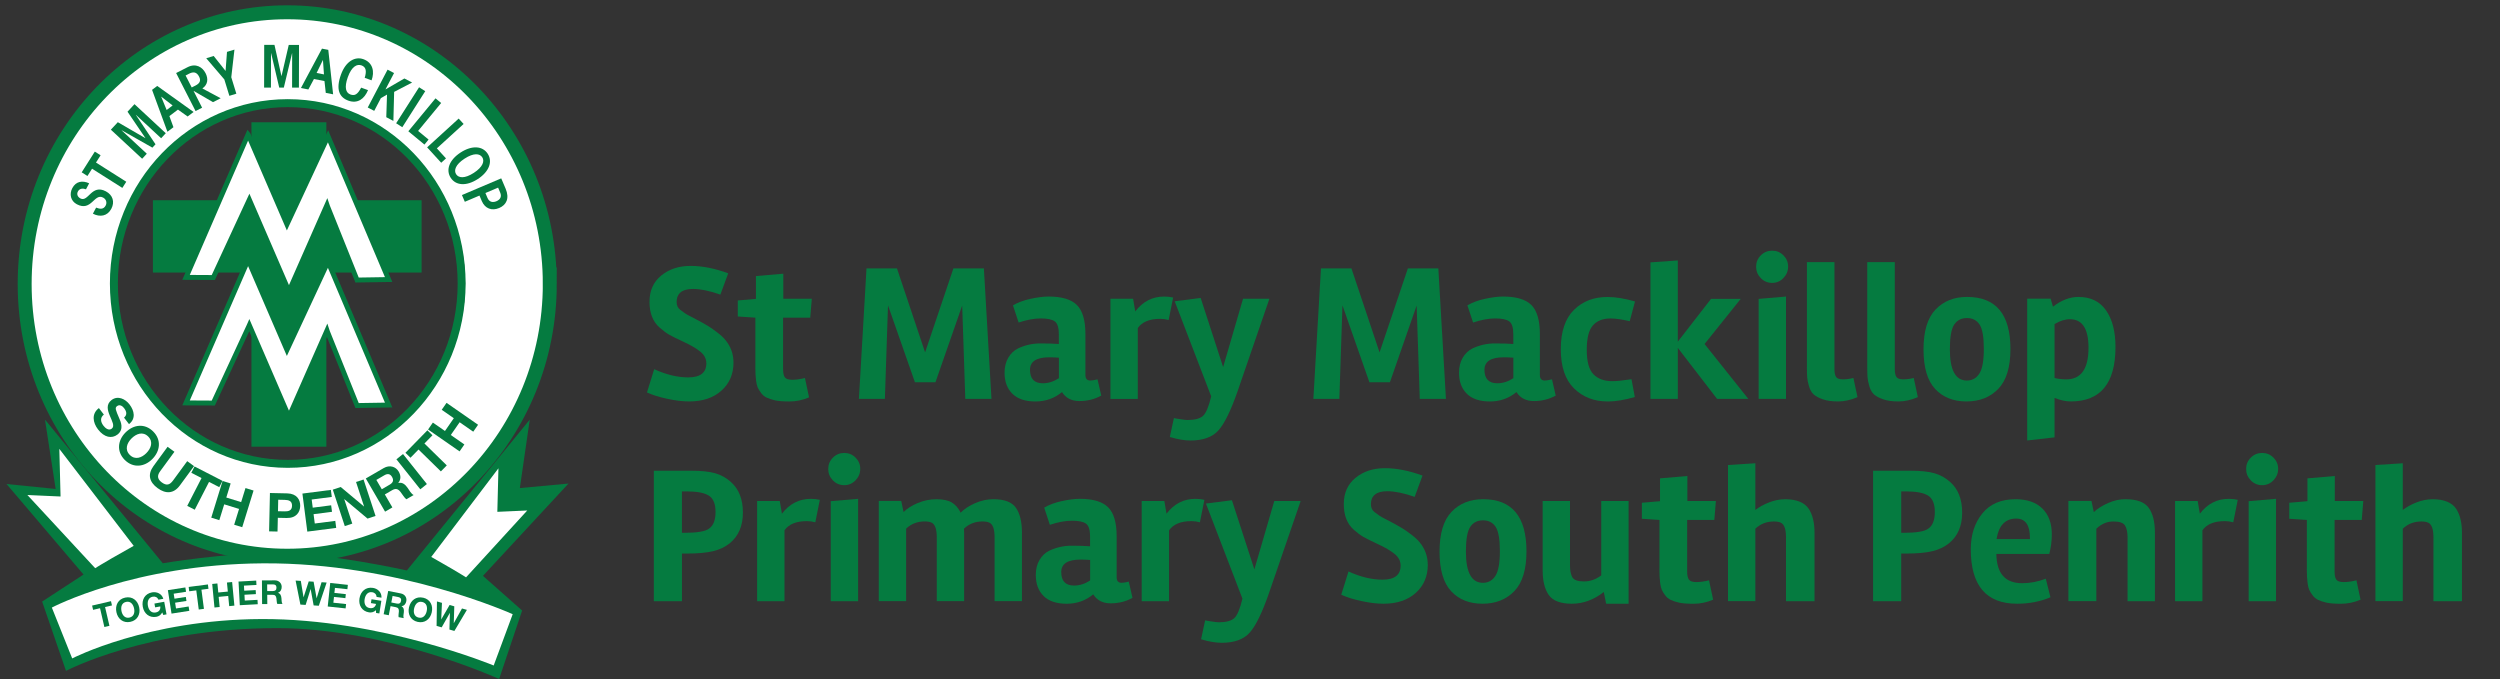 <?xml version="1.0" encoding="UTF-8"?><svg id="Layer_1" xmlns="http://www.w3.org/2000/svg" viewBox="0 0 1042 283"><rect x="0" y="0" width="1042" height="283" fill="#333333" stroke="none"/><defs><style>.cls-1{stroke-width:3.32px;}.cls-1,.cls-2{fill:none;}.cls-1,.cls-2,.cls-3,.cls-4{stroke:#057b40;}.cls-2{stroke-width:5.81px;}.cls-5,.cls-4{fill:#fff;}.cls-6,.cls-3{fill:#057b40;}.cls-3{stroke-width:.82px;}.cls-4{stroke-width:2.05px;}</style></defs><path class="cls-5" d="M120.84,5.4C59.8,5.4,10.32,55.75,10.32,117.86s49.48,112.46,110.52,112.46,110.52-50.35,110.52-112.46S181.88,5.4,120.84,5.4ZM120.01,192.01c-40.79,0-73.87-33.07-73.87-73.87S79.22,44.27,120.01,44.27s73.87,33.07,73.87,73.87-33.07,73.87-73.87,73.87Z"/><rect class="cls-3" x="105.21" y="51.38" width="30.41" height="134.39"/><rect class="cls-6" x="63.73" y="83.46" width="111.99" height="30.14"/><path class="cls-6" d="M220.8,174.9l-4.13,28.53,20.27-1.88-35.65,38.47,16.33,14.45-9.58,28.53s-46.54-21.2-92.52-21.2c-54.42,0-88.01,17.83-88.01,17.83l-9.95-28.9,17.26-11.26L2.73,201.74l20.46,2.06-4.44-28.91,49.1,59.88s25.53-4.32,47.3-4.32,54.42,7.32,54.42,7.32"/><path class="cls-4" d="M103.41,56.04l16.19,37.51,17.12-36.75,25.26,59.71-13.15.21-12.32-30.7-.21-.62-15.87,36.01-16.51-38.18-.07.15-14.95,32.29-11.36-.06,25.86-59.58Z"/><path class="cls-4" d="M103.41,108.35l16.19,37.51,17.12-36.75,25.26,59.71-13.15.21-12.32-30.69-.21-.63-15.87,36.02-16.51-38.19-.07.16-14.95,32.29-11.36-.06,25.86-59.58Z"/><path class="cls-6" d="M43.29,172.8c-1.69,1.29-1.34,3.11-.19,4.61.74.98,2.17,2.25,3.47,1.26,1.37-1.05.14-3.13-.79-5.38-.94-2.27-1.67-4.72.71-6.55,2.6-1.99,5.72-.48,7.48,1.81,2.03,2.65,2.73,5.97-.2,8.22l-2.07-2.7c1.46-1.26,1.02-2.65,0-3.98-.68-.89-1.84-1.64-2.91-.82-.98.75-.64,1.45.98,5.26.48,1.1,2.07,4.4-.82,6.6-2.33,1.78-5.47,1.28-8.11-2.17-2.15-2.81-2.78-6.51.38-8.87l2.06,2.7Z"/><path class="cls-6" d="M63.85,179.85c3.5,3.5,2.95,8.17-.41,11.53-3.26,3.26-7.93,3.82-11.44.32-3.5-3.5-2.95-8.17.31-11.44,3.35-3.36,8.02-3.92,11.53-.42ZM54.1,189.61c2.23,2.23,4.97,1.17,6.86-.71,1.98-1.98,3.04-4.73.81-6.96-2.24-2.23-4.98-1.17-6.96.81-1.88,1.88-2.94,4.63-.71,6.86Z"/><path class="cls-6" d="M74.99,202.3c-2.55,3.49-5.86,3.68-9.31,1.15-3.46-2.54-4.26-5.7-1.7-9.2l5.87-8.03,2.85,2.08-5.88,8.02c-1.03,1.41-1.69,3.07.61,4.75,2.02,1.48,3.33,1.07,4.73-.84l5.87-8.02,2.84,2.08-5.88,8.02Z"/><path class="cls-6" d="M84,199.25l-4.26-2.19,1.35-2.63,11.65,5.99-1.35,2.63-4.26-2.19-5.96,11.59-3.13-1.6,5.96-11.59Z"/><path class="cls-6" d="M92.77,200.47l3.36,1.04-1.81,5.86,6.19,1.91,1.81-5.86,3.36,1.04-4.72,15.28-3.36-1.03,2.04-6.59-6.19-1.91-2.04,6.59-3.36-1.04,4.72-15.28Z"/><path class="cls-6" d="M112.5,205.48l7.21.16c3.99.09,5.48,2.65,5.42,5.25-.06,2.6-1.66,5.09-5.64,5.01l-3.69-.08-.13,5.73-3.51-.08.35-16ZM115.85,213.08l2.73.06c1.64.04,3.1-.29,3.14-2.32.05-2.04-1.4-2.43-3.03-2.47l-2.73-.06-.1,4.79Z"/><path class="cls-6" d="M126.05,205.72l11.86-1.53.38,2.93-8.38,1.08.44,3.4,7.68-.99.35,2.71-7.68.99.5,3.89,8.55-1.1.38,2.93-12.04,1.55-2.04-15.86Z"/><path class="cls-6" d="M138.7,204.09l3.32-1.1,9.69,8.11h.04s-3.35-10.21-3.35-10.21l3.13-1.03,5,15.19-3.34,1.1-9.66-8.1h-.05s3.35,10.19,3.35,10.19l-3.13,1.03-4.99-15.19Z"/><path class="cls-6" d="M152.46,199.43l7.46-4.33c2.47-1.44,5.05-.63,6.26,1.46.94,1.63,1,3.23-.18,4.74l.03.03c1.72-.48,2.99.73,3.9,2.07.56.84,1.49,2.47,2.48,2.93l-3.04,1.77c-.87-.66-1.61-2.02-2.41-3.03-1.06-1.33-1.99-1.64-3.52-.75l-3.04,1.77,3.14,5.4-3.04,1.77-8.03-13.83ZM159.13,203.92l3.33-1.94c1.35-.79,1.76-1.79.94-3.19-.78-1.34-1.85-1.49-3.2-.7l-3.34,1.94,2.27,3.89Z"/><path class="cls-6" d="M165.22,191.43l2.75-2.19,9.96,12.51-2.75,2.19-9.96-12.51Z"/><path class="cls-6" d="M174.44,187.36l-3.35,3.43-2.11-2.07,9.16-9.37,2.11,2.07-3.35,3.43,9.32,9.12-2.46,2.51-9.32-9.12Z"/><path class="cls-6" d="M178.41,179.02l2.01-2.89,5.04,3.5,3.69-5.32-5.04-3.51,2.01-2.89,13.14,9.13-2.01,2.89-5.67-3.94-3.69,5.32,5.66,3.94-2,2.89-13.14-9.13Z"/><path class="cls-2" d="M229.15,118.37c0,62.55-49,113.25-109.43,113.25S10.28,180.92,10.28,118.37,59.28,5.12,119.71,5.12s109.44,50.7,109.44,113.25Z"/><path class="cls-1" d="M192.41,118.16c0,41.51-32.45,75.17-72.47,75.17s-72.47-33.66-72.47-75.17S79.91,42.99,119.94,42.99s72.47,33.65,72.47,75.17Z"/><path class="cls-5" d="M21.61,253.24l8.48,21.19s31.33-16.22,78.9-16.41c49.77-.19,96.78,19.36,96.78,19.36l7.92-21.38s-47.56-21.59-104.16-21.2c-53.83.37-87.93,18.44-87.93,18.44Z"/><path class="cls-6" d="M40.05,86.53c1.54.62,3.1.83,3.98-.84.67-1.26.22-2.67-1.07-3.34-3.69-1.96-4.84,6-10.93,2.79-2.58-1.37-3.22-4.21-1.89-6.73,1.53-2.89,4.23-3.27,7.02-2.01l-1.32,2.5c-1.27-.48-2.67-.41-3.36.89-.63,1.2-.1,2.3,1.04,2.92,3.28,1.73,4.61-6.13,10.6-2.96,2.89,1.53,3.8,4.4,2.27,7.28-1.62,3.07-4.72,3.57-7.67,2.04l1.33-2.52Z"/><path class="cls-6" d="M36.46,73.36l-2.41-1.53,5.47-8.64,2.41,1.53-1.92,3.03,12.62,8-1.64,2.57-12.62-8-1.92,3.03Z"/><path class="cls-6" d="M46.2,54.06l2.91-3.13,11.46,6.65.03-.04-7.45-10.98,2.91-3.14,13.04,12.11-1.94,2.09-10.49-9.74-.03.04,8.18,12.22-1.3,1.4-12.79-7.25-.03.04,10.49,9.74-1.94,2.09-13.04-12.11Z"/><path class="cls-6" d="M63.39,37.44l2.14-1.62,15.16,10.85-2.49,1.88-4.03-2.87-3.57,2.7,1.69,4.64-2.51,1.9-6.4-17.48ZM67.24,40.32l-.04.03,2.26,5.5,2.49-1.89-4.71-3.65Z"/><path class="cls-6" d="M81.51,46.29l-8.1-15.85,4.78-2.44c3.46-1.77,6.2-.02,7.49,2.5,1.22,2.39.95,4.79-1.33,6.37l7.63,4.08-3.2,1.63-8.04-4.67-.05.02,3.55,6.96-2.73,1.4ZM79.91,36.45l1.58-.8c1.66-.85,2.41-1.93,1.5-3.7-1.08-2.13-2.57-2.06-4.23-1.21l-1.4.72,2.55,4.99Z"/><path class="cls-6" d="M93.48,33.08l-7.52-8.8,3.1-.95,4.96,6.24.59-7.95,3.11-.95-1.32,11.52,2.11,6.86-2.91.89-2.11-6.87Z"/><path class="cls-6" d="M110.12,18.71h4.28s2.9,12.94,2.9,12.94h.05l3-12.93h4.28s-.04,17.8-.04,17.8h-2.85l.03-14.31h-.05l-3.42,14.3h-1.92s-3.37-14.32-3.37-14.32h-.05l-.03,14.31h-2.85s.04-17.8.04-17.8Z"/><path class="cls-6" d="M134.19,20.27l2.64.51,2.01,18.53-3.06-.6-.54-4.92-4.39-.86-2.33,4.36-3.09-.61,8.77-16.42ZM134.61,25.06h-.05s-2.6,5.35-2.6,5.35l3.07.6-.42-5.94Z"/><path class="cls-6" d="M152.01,32.43c.91-2.96.48-4.53-1.37-5.19-1.81-.65-4.04.42-5.65,4.86-1.61,4.48-.79,6.61,1.06,7.28,1.76.63,2.95.08,4.48-2.85l2.86,1.03c-1.5,3.66-4.35,5.77-8.17,4.4-3.79-1.37-5.35-4.65-3.1-10.89,2.02-5.59,5.92-7.64,9.34-6.4,4.03,1.45,4.7,5.3,3.41,8.81l-2.87-1.04Z"/><path class="cls-6" d="M153.28,44.8l8.26-15.77,2.7,1.42-3.55,6.77.04.02,7.82-4.53,3.22,1.69-7.49,3.9-.32,12.1-2.96-1.55.31-9.38-.05-.02-2.51,1.45-2.78,5.31-2.7-1.41Z"/><path class="cls-6" d="M165.11,51.38l9.56-15.01,2.57,1.63-9.56,15.02-2.57-1.64Z"/><path class="cls-6" d="M170.2,54.71l11.32-13.72,2.35,1.94-9.6,11.64,4.36,3.6-1.72,2.09-6.71-5.54Z"/><path class="cls-6" d="M178.03,61.42l13.15-12,2.05,2.25-11.15,10.17,3.81,4.18-2,1.82-5.87-6.43Z"/><path class="cls-6" d="M199.16,74.61c-4.78,3.11-9.18,2.75-11.3-.5-2.12-3.26-.67-7.42,4.11-10.54,4.78-3.11,9.18-2.75,11.3.5,2.12,3.25.67,7.42-4.1,10.54ZM201,65.55c-1.03-1.59-3.54-1.92-7.37.57-3.83,2.5-4.54,4.92-3.51,6.51,1.03,1.58,3.54,1.91,7.37-.58,3.83-2.5,4.54-4.93,3.51-6.51Z"/><path class="cls-6" d="M192.53,81.3l16.38-6.96,1.83,4.3c1.73,4.07.28,6.8-2.69,8.06-3.01,1.28-5.88.28-7.23-2.88l-.98-2.31-6.1,2.6-1.2-2.8ZM202.32,80.45l.86,2.04c.77,1.81,2.27,2,3.74,1.38,1.47-.63,2.33-1.82,1.55-3.63l-.86-2.04-5.29,2.25Z"/><path class="cls-5" d="M11.43,206.33l28.24,30.49s3.79-2.35,6.85-4.09c3.07-1.74,9.21-5.22,9.21-5.22l-31-40.42.51,19.85-13.81-.62Z"/><path class="cls-5" d="M219.76,212.77l-25.51,27.87s-3.42-2.15-6.19-3.74c-2.78-1.59-8.32-4.77-8.32-4.77l28.01-36.94-.46,18.14,12.48-.56Z"/><path class="cls-6" d="M41.68,253.51l-2.88.67-.41-1.78,7.87-1.83.41,1.78-2.88.66,1.82,7.84-2.11.49-1.81-7.85Z"/><path class="cls-6" d="M52.21,249.07c2.99-.62,5.22,1.24,5.81,4.11.58,2.79-.71,5.39-3.7,6.01-2.99.63-5.22-1.24-5.8-4.03-.6-2.87.69-5.47,3.69-6.09ZM53.94,257.41c1.91-.4,2.29-2.17,1.95-3.78-.35-1.69-1.41-3.16-3.31-2.77-1.91.4-2.29,2.17-1.94,3.87.33,1.61,1.39,3.09,3.3,2.69Z"/><path class="cls-6" d="M67.62,255.26c-.57,1.1-1.48,1.65-2.42,1.82-3.01.55-5.18-1.38-5.69-4.18-.52-2.88.84-5.45,3.84-6,1.99-.36,4.09.53,4.72,2.68l-2.04.37c-.44-1.03-1.34-1.44-2.35-1.25-1.92.35-2.34,2.11-2.03,3.81.29,1.62,1.31,3.12,3.23,2.77,1.39-.25,2.06-1.14,1.93-2.52l-2.15.39-.29-1.59,4.08-.74.96,5.25-1.36.25-.42-1.07Z"/><path class="cls-6" d="M69.96,245.98l7.3-1.14.28,1.81-5.15.8.33,2.09,4.73-.74.26,1.67-4.73.74.38,2.4,5.26-.83.28,1.81-7.41,1.16-1.52-9.76Z"/><path class="cls-6" d="M81.81,246.07l-2.94.38-.23-1.81,8.02-1.04.23,1.81-2.93.38,1.04,7.98-2.16.28-1.03-7.98Z"/><path class="cls-6" d="M88.45,243.39l2.16-.21.37,3.77,3.98-.38-.37-3.77,2.16-.21.94,9.83-2.16.21-.41-4.24-3.98.38.41,4.23-2.16.21-.94-9.83Z"/><path class="cls-6" d="M99.42,242.39l7.37-.4.1,1.82-5.21.28.11,2.12,4.78-.26.09,1.68-4.77.26.13,2.42,5.31-.29.1,1.82-7.48.41-.53-9.86Z"/><path class="cls-6" d="M109.18,241.92l5.32-.03c1.77-.02,2.9,1.21,2.91,2.7,0,1.16-.46,2.04-1.55,2.48v.03c1.07.27,1.38,1.3,1.45,2.3.04.62.04,1.78.43,2.33h-2.17c-.26-.61-.24-1.56-.36-2.34-.15-1.04-.56-1.49-1.66-1.48h-2.17s.03,3.87.03,3.87h-2.17s-.06-9.86-.06-9.86ZM111.37,246.37l2.37-.02c.97,0,1.49-.42,1.49-1.42,0-.96-.53-1.37-1.5-1.36l-2.38.02.02,2.78Z"/><path class="cls-6" d="M132.88,252.47l-2.15-.13-1.25-6.81h-.02l-2.07,6.6-2.19-.14-1.99-10.01,2.17.14,1.13,6.8h.03s2.14-6.6,2.14-6.6l2.03.13,1.25,6.9h.02s2.05-6.68,2.05-6.68l2.12.13-3.27,9.68Z"/><path class="cls-6" d="M137.65,242.98l7.34.79-.2,1.81-5.18-.55-.23,2.1,4.76.51-.18,1.67-4.75-.51-.26,2.41,5.3.56-.2,1.81-7.45-.79,1.04-9.82Z"/><path class="cls-6" d="M156.71,254.32c-.9.85-1.94,1.07-2.89.92-3.02-.48-4.44-3.01-3.99-5.82.46-2.9,2.59-4.87,5.61-4.39,1.99.31,3.68,1.84,3.57,4.09l-2.05-.32c-.08-1.12-.79-1.81-1.81-1.96-1.92-.31-2.9,1.22-3.18,2.93-.26,1.63.21,3.38,2.13,3.68,1.39.22,2.32-.41,2.65-1.73l-2.16-.35.26-1.6,4.1.65-.84,5.27-1.37-.21-.04-1.15Z"/><path class="cls-6" d="M161.82,246.32l5.22,1.02c1.73.34,2.6,1.76,2.31,3.23-.22,1.14-.85,1.9-2,2.13v.03c.99.47,1.09,1.55.96,2.54-.08.62-.32,1.76-.04,2.37l-2.13-.41c-.14-.66.07-1.59.11-2.39.05-1.05-.26-1.58-1.33-1.78l-2.14-.42-.74,3.79-2.13-.42,1.89-9.69ZM163.09,251.11l2.33.46c.95.18,1.55-.12,1.74-1.1.18-.94-.26-1.44-1.2-1.63l-2.33-.45-.53,2.72Z"/><path class="cls-6" d="M176.4,249.12c2.98.69,4.21,3.32,3.54,6.18-.65,2.78-2.91,4.59-5.89,3.9-2.98-.69-4.21-3.33-3.57-6.1.67-2.85,2.93-4.66,5.91-3.97ZM174.47,257.41c1.9.45,2.99-1,3.36-2.61.4-1.68.05-3.46-1.84-3.9-1.9-.45-2.99,1-3.38,2.69-.37,1.6-.04,3.38,1.86,3.82Z"/><path class="cls-6" d="M189.4,262.98l-2.08-.59.2-6.92h-.03s-3.4,6.01-3.4,6.01l-2.12-.59.15-10.21,2.09.59-.31,6.89h.02s3.47-6,3.47-6l1.96.55-.22,7h.03s3.4-6.1,3.4-6.1l2.05.58-5.22,8.79Z"/><path class="cls-6" d="M305.73,151.04c0,4.83-1.67,8.75-5.01,11.76-3.34,3.01-7.83,4.52-13.47,4.52-2.71,0-5.77-.37-9.16-1.1-3.39-.73-6.2-1.61-8.43-2.65l3.01-9.69c4.99,2.28,9.71,3.42,14.16,3.42,5.05,0,7.57-1.95,7.57-5.86,0-1.9-.84-3.53-2.52-4.88-1.68-1.36-3.96-2.7-6.84-4.03-2.88-1.33-4.93-2.35-6.15-3.05-1.22-.7-2.56-1.71-4.03-3.01-2.77-2.44-4.15-6-4.15-10.66s1.64-8.33,4.92-10.99c3.28-2.66,7.35-3.99,12.21-3.99s10.08,1.03,15.67,3.09l-3.26,8.87c-4.45-1.57-8.25-2.36-11.4-2.36-4.5,0-6.78,1.79-6.84,5.37,0,1.47.49,2.56,1.47,3.3.98.73,1.68,1.25,2.12,1.55.43.3,1.31.79,2.65,1.46,1.33.68,2.56,1.33,3.7,1.95,1.14.62,2.18,1.22,3.13,1.79.95.57,2.21,1.45,3.79,2.65,1.57,1.19,2.77,2.31,3.58,3.34,2.17,2.71,3.26,5.78,3.26,9.2Z"/><path class="cls-6" d="M314.84,152.83v-20.43l-7.33-.49v-6.68l7.57-.65v-9.52l11.4-.98v10.42h11.88l-.65,7.9h-11.32v21.49c0,1.57.24,2.7.73,3.38.49.68,1.52,1.02,3.09,1.02s3.34-.24,5.29-.73l1.71,8.06c-2.66,1.14-5.36,1.71-8.1,1.71s-4.8-.16-6.19-.49c-1.38-.33-2.52-.7-3.42-1.14s-1.66-1.07-2.28-1.91c-.62-.84-1.09-1.59-1.38-2.24-.3-.65-.53-1.57-.69-2.77-.22-1.63-.33-3.61-.33-5.94Z"/><path class="cls-6" d="M389.9,159.34h-8.55l-11.23-32.07-1.3,38.99h-10.83l3.17-54.38h12.7l11.72,35,11.8-35h12.7l3.17,54.38h-10.91l-1.3-38.91-11.15,31.99Z"/><path class="cls-6" d="M459.01,164.88c-2.77,1.52-5.79,2.28-9.08,2.28s-5.71-1.25-7.29-3.74c-3.15,2.6-6.84,3.91-11.07,3.91s-7.44-1.07-9.61-3.22c-2.17-2.14-3.26-5.06-3.26-8.75,0-2.44.52-4.53,1.55-6.27,1.03-1.74,2.36-3.01,3.99-3.83,2.98-1.41,6.09-2.12,9.32-2.12s5.82.08,7.77.24v-3.99c0-2.82-.57-4.64-1.71-5.45-1.14-.81-3.08-1.22-5.82-1.22s-5.82.57-9.24,1.71l-2.36-7.16c2.01-1.19,4.46-2.1,7.37-2.73,2.9-.62,5.39-.94,7.45-.94,5.54,0,9.48,1.18,11.84,3.54,2.36,2.36,3.54,6.39,3.54,12.09v17.09c0,1.52.68,2.28,2.04,2.28.7,0,1.71-.16,3.01-.49l1.55,6.76ZM434.67,159.75c2.28,0,4.5-.7,6.68-2.12v-8.55c-1.52-.11-2.85-.16-3.99-.16-5.37,0-8.06,1.74-8.06,5.21,0,3.74,1.79,5.62,5.37,5.62Z"/><path class="cls-6" d="M483.59,132.89c-4.45,0-7.57,1.28-9.36,3.83v29.55h-11.4v-41.76h9.44l.9,5.29c3.15-4.12,7.16-6.19,12.05-6.19,1.36,0,2.6.14,3.74.41l-1.87,9.36c-1.19-.33-2.36-.49-3.5-.49Z"/><path class="cls-6" d="M496.13,183.6c-2.44,0-5.29-.49-8.55-1.46l1.71-7.9c0,.05.81.2,2.44.45,1.63.25,2.69.37,3.17.37,3.04,0,5.2-.56,6.47-1.67,1.27-1.11,2.43-3.84,3.46-8.18l-15.22-39.64,10.83-1.38,9.36,28.82,8.3-28.49h10.99l-13.19,38.34c-2.82,8.14-5.49,13.63-8.02,16.48-2.52,2.85-6.44,4.27-11.76,4.27Z"/><path class="cls-6" d="M579.32,159.34h-8.55l-11.23-32.07-1.3,38.99h-10.83l3.17-54.38h12.7l11.72,35,11.8-35h12.7l3.17,54.38h-10.91l-1.3-38.91-11.15,31.99Z"/><path class="cls-6" d="M648.43,164.88c-2.77,1.52-5.79,2.28-9.08,2.28s-5.71-1.25-7.29-3.74c-3.15,2.6-6.84,3.91-11.07,3.91s-7.44-1.07-9.61-3.22c-2.17-2.14-3.26-5.06-3.26-8.75,0-2.44.52-4.53,1.55-6.27,1.03-1.74,2.36-3.01,3.99-3.83,2.98-1.41,6.09-2.12,9.32-2.12s5.82.08,7.77.24v-3.99c0-2.82-.57-4.64-1.71-5.45-1.14-.81-3.08-1.22-5.82-1.22s-5.82.57-9.24,1.71l-2.36-7.16c2.01-1.19,4.46-2.1,7.37-2.73,2.9-.62,5.38-.94,7.45-.94,5.54,0,9.48,1.18,11.84,3.54,2.36,2.36,3.54,6.39,3.54,12.09v17.09c0,1.52.68,2.28,2.04,2.28.71,0,1.71-.16,3.01-.49l1.55,6.76ZM624.09,159.75c2.28,0,4.5-.7,6.68-2.12v-8.55c-1.52-.11-2.85-.16-3.99-.16-5.37,0-8.06,1.74-8.06,5.21,0,3.74,1.79,5.62,5.37,5.62Z"/><path class="cls-6" d="M670,167.32c-5.59,0-10.23-1.8-13.92-5.41-3.69-3.61-5.54-9.06-5.54-16.36s1.82-12.75,5.45-16.36c3.64-3.61,8.3-5.41,14-5.41,3.36,0,7.19.62,11.48,1.87l-2.2,8.22c-3.31-.76-5.97-1.14-7.98-1.14-3.2,0-5.66.96-7.37,2.89-1.71,1.93-2.56,5.33-2.56,10.22s.94,8.28,2.81,10.18c1.87,1.9,4.49,2.85,7.86,2.85,1.74,0,4.4-.27,7.98-.81l1.38,7.41c-4.29,1.25-8.09,1.87-11.4,1.87Z"/><path class="cls-6" d="M699.31,166.26h-11.4v-56.9l11.4-.81v33.86l13.84-17.83h12.37l-15.06,18.8,18.23,22.87h-13.02l-16.36-21.25v21.25Z"/><path class="cls-6" d="M731.95,111.15c0-1.84.65-3.42,1.95-4.72s2.88-1.95,4.72-1.95,3.42.65,4.72,1.95c1.3,1.3,1.95,2.86,1.95,4.68s-.65,3.41-1.95,4.76c-1.3,1.36-2.88,2.04-4.72,2.04s-3.42-.66-4.72-1.99c-1.3-1.33-1.95-2.92-1.95-4.76ZM744.41,166.26h-11.4v-41.68l11.4-.98v42.66Z"/><path class="cls-6" d="M774.2,165.53c-2.77,1.19-5.45,1.79-8.06,1.79s-4.75-.3-6.43-.9c-1.68-.6-2.94-1.27-3.79-2.04-.84-.76-1.48-1.87-1.91-3.34-.43-1.46-.69-2.7-.77-3.7-.08-1-.12-2.4-.12-4.19v-43.88h11.48v44.53c0,1.58.23,2.69.69,3.34.46.65,1.4.98,2.81.98s2.88-.19,4.4-.57l1.71,7.98Z"/><path class="cls-6" d="M799.35,165.53c-2.77,1.19-5.45,1.79-8.06,1.79s-4.75-.3-6.43-.9c-1.68-.6-2.94-1.27-3.79-2.04-.84-.76-1.48-1.87-1.91-3.34-.43-1.46-.69-2.7-.77-3.7-.08-1-.12-2.4-.12-4.19v-43.88h11.48v44.53c0,1.58.23,2.69.69,3.34.46.65,1.4.98,2.81.98s2.88-.19,4.4-.57l1.71,7.98Z"/><path class="cls-6" d="M832.89,162.07c-3.37,3.5-7.79,5.25-13.27,5.25s-9.84-1.74-13.06-5.21c-3.23-3.47-4.84-8.98-4.84-16.53s1.67-13.06,5.01-16.57c3.34-3.5,7.72-5.25,13.15-5.25,12.05,0,18.07,7.25,18.07,21.73,0,7.54-1.68,13.07-5.05,16.57ZM826.86,145.38c0-4.97-.6-8.34-1.79-10.13-1.19-1.79-2.94-2.69-5.25-2.69s-4.07.9-5.29,2.69c-1.22,1.79-1.83,5.24-1.83,10.34,0,8.68,2.36,13.02,7.08,13.02,2.22,0,3.96-.96,5.21-2.89,1.25-1.93,1.87-5.37,1.87-10.34Z"/><path class="cls-6" d="M866.34,123.77c5.05,0,8.87,1.87,11.48,5.62,2.61,3.74,3.91,8.82,3.91,15.22,0,15.14-6.21,22.71-18.64,22.71-2.06,0-4.31-.49-6.76-1.47v16.44l-11.4,1.3v-59.1h9.77l.98,3.34c3.47-2.71,7.03-4.07,10.66-4.07ZM861.21,158.12c6.19,0,9.28-4.4,9.28-13.19,0-7.92-2.58-11.88-7.73-11.88-2.06,0-4.21.68-6.43,2.03v22.47c1.52.38,3.15.57,4.88.57Z"/><path class="cls-6" d="M304.67,200.92c3.31,2.93,4.97,7.18,4.97,12.74s-1.85,9.84-5.54,12.82c-1.9,1.52-4.21,2.61-6.92,3.26-2.71.65-6.35.98-10.91.98h-2.03v19.86h-11.72v-54.38h15.71c4.12,0,7.42.35,9.89,1.06,2.47.71,4.65,1.93,6.55,3.66ZM295.47,220.37c1.84-1.25,2.77-3.57,2.77-6.96s-.94-5.67-2.81-6.84c-1.87-1.17-4.9-1.75-9.08-1.75h-2.12v17.26h.9c5.37,0,8.82-.57,10.34-1.71Z"/><path class="cls-6" d="M336.33,217.2c-4.45,0-7.57,1.28-9.36,3.83v29.55h-11.4v-41.76h9.44l.9,5.29c3.15-4.12,7.16-6.19,12.05-6.19,1.36,0,2.6.14,3.74.41l-1.87,9.36c-1.19-.33-2.36-.49-3.5-.49Z"/><path class="cls-6" d="M345.21,195.46c0-1.84.65-3.42,1.95-4.72,1.3-1.3,2.88-1.95,4.72-1.95s3.42.65,4.72,1.95c1.3,1.3,1.95,2.86,1.95,4.68s-.65,3.41-1.95,4.76c-1.3,1.36-2.88,2.04-4.72,2.04s-3.42-.66-4.72-1.99c-1.3-1.33-1.95-2.92-1.95-4.76ZM357.66,250.57h-11.4v-41.68l11.4-.98v42.66Z"/><path class="cls-6" d="M382.45,209.71c2.47-1.08,5.09-1.63,7.86-1.63s4.91.46,6.43,1.38c1.52.92,2.74,2.33,3.66,4.23,1.47-1.52,3.46-2.83,5.98-3.95,2.52-1.11,5.06-1.67,7.61-1.67,4.67,0,7.83,1.21,9.48,3.62,1.65,2.42,2.48,5.85,2.48,10.3v28.57h-11.4v-26.54c0-3.47-.73-5.54-2.2-6.19-.71-.33-1.66-.49-2.85-.49-3.04,0-5.62,1-7.73,3.01.05.38.08.95.08,1.71v28.49h-11.4v-26.54c0-3.47-.73-5.54-2.2-6.19-.71-.33-1.66-.49-2.85-.49-3.04,0-5.62,1-7.73,3.01v30.2h-11.4v-41.76h9.36l.98,4.64c1.41-1.41,3.35-2.66,5.82-3.74Z"/><path class="cls-6" d="M472.03,249.19c-2.77,1.52-5.79,2.28-9.08,2.28s-5.71-1.25-7.29-3.74c-3.15,2.6-6.84,3.91-11.07,3.91s-7.44-1.07-9.61-3.22c-2.17-2.14-3.26-5.06-3.26-8.75,0-2.44.52-4.53,1.55-6.27,1.03-1.74,2.36-3.01,3.99-3.83,2.98-1.41,6.09-2.12,9.32-2.12s5.82.08,7.77.24v-3.99c0-2.82-.57-4.64-1.71-5.45-1.14-.81-3.08-1.22-5.82-1.22s-5.82.57-9.24,1.71l-2.36-7.16c2.01-1.19,4.46-2.1,7.37-2.73,2.9-.62,5.39-.94,7.45-.94,5.54,0,9.48,1.18,11.84,3.54,2.36,2.36,3.54,6.39,3.54,12.09v17.09c0,1.52.68,2.28,2.04,2.28.7,0,1.71-.16,3.01-.49l1.55,6.76ZM447.69,244.06c2.28,0,4.5-.7,6.68-2.12v-8.55c-1.52-.11-2.85-.16-3.99-.16-5.37,0-8.06,1.74-8.06,5.21,0,3.74,1.79,5.62,5.37,5.62Z"/><path class="cls-6" d="M496.62,217.2c-4.45,0-7.57,1.28-9.36,3.83v29.55h-11.4v-41.76h9.44l.9,5.29c3.15-4.12,7.16-6.19,12.05-6.19,1.36,0,2.6.14,3.74.41l-1.87,9.36c-1.19-.33-2.36-.49-3.5-.49Z"/><path class="cls-6" d="M509.15,267.91c-2.44,0-5.29-.49-8.55-1.46l1.71-7.9c0,.05.81.2,2.44.45,1.63.25,2.69.37,3.17.37,3.04,0,5.2-.56,6.47-1.67,1.27-1.11,2.43-3.84,3.46-8.18l-15.22-39.64,10.83-1.38,9.36,28.82,8.3-28.49h10.99l-13.19,38.34c-2.82,8.14-5.49,13.63-8.02,16.48-2.52,2.85-6.44,4.27-11.76,4.27Z"/><path class="cls-6" d="M595.11,235.35c0,4.83-1.67,8.75-5.01,11.76-3.34,3.01-7.83,4.52-13.47,4.52-2.71,0-5.77-.37-9.16-1.1-3.39-.73-6.2-1.61-8.43-2.65l3.01-9.69c4.99,2.28,9.71,3.42,14.16,3.42,5.05,0,7.57-1.95,7.57-5.86,0-1.9-.84-3.53-2.52-4.88-1.68-1.36-3.96-2.7-6.84-4.03-2.88-1.33-4.92-2.35-6.15-3.05-1.22-.71-2.56-1.71-4.03-3.01-2.77-2.44-4.15-6-4.15-10.66s1.64-8.33,4.92-10.99c3.28-2.66,7.35-3.99,12.21-3.99s10.08,1.03,15.67,3.09l-3.26,8.87c-4.45-1.57-8.25-2.36-11.4-2.36-4.51,0-6.79,1.79-6.84,5.37,0,1.46.49,2.56,1.46,3.3.98.73,1.68,1.25,2.12,1.55.43.3,1.32.79,2.65,1.47s2.56,1.33,3.7,1.95c1.14.62,2.18,1.22,3.13,1.79.95.57,2.21,1.45,3.79,2.65,1.57,1.19,2.77,2.31,3.58,3.34,2.17,2.71,3.26,5.78,3.26,9.2Z"/><path class="cls-6" d="M631.17,246.38c-3.37,3.5-7.79,5.25-13.27,5.25s-9.84-1.74-13.06-5.21c-3.23-3.47-4.84-8.98-4.84-16.53s1.67-13.07,5.01-16.57c3.34-3.5,7.72-5.25,13.15-5.25,12.05,0,18.07,7.24,18.07,21.73,0,7.54-1.68,13.07-5.05,16.57ZM625.15,229.69c0-4.97-.6-8.34-1.79-10.13-1.19-1.79-2.94-2.69-5.25-2.69s-4.07.9-5.29,2.69c-1.22,1.79-1.83,5.24-1.83,10.34,0,8.68,2.36,13.02,7.08,13.02,2.22,0,3.96-.96,5.21-2.89,1.25-1.93,1.87-5.37,1.87-10.34Z"/><path class="cls-6" d="M668.46,246.75c-4.18,3.26-8.62,4.88-13.31,4.88s-7.9-1.21-9.61-3.62c-1.71-2.41-2.56-5.85-2.56-10.3v-28.9h11.4v26.86c0,2.17.33,3.83.98,4.96s2.27,1.71,4.84,1.71,4.98-.84,7.2-2.52v-31.01h11.4v42.82h-9.36l-.98-4.88Z"/><path class="cls-6" d="M691.66,237.14v-20.43l-7.33-.49v-6.67l7.57-.65v-9.52l11.4-.98v10.42h11.88l-.65,7.9h-11.32v21.49c0,1.57.24,2.7.73,3.38.49.68,1.52,1.02,3.09,1.02s3.34-.24,5.29-.73l1.71,8.06c-2.66,1.14-5.36,1.71-8.1,1.71s-4.8-.16-6.19-.49c-1.38-.33-2.52-.7-3.42-1.14-.9-.43-1.66-1.07-2.28-1.91-.62-.84-1.09-1.59-1.38-2.24-.3-.65-.53-1.57-.69-2.77-.22-1.63-.33-3.61-.33-5.94Z"/><path class="cls-6" d="M737.4,209.38c2.22-.87,4.48-1.3,6.76-1.3s4.26.34,5.94,1.02c1.68.68,2.96,1.7,3.83,3.05,1.57,2.44,2.36,5.73,2.36,9.85v28.57h-11.88v-26.54c0-3.47-.73-5.54-2.2-6.19-.71-.33-1.66-.49-2.85-.49-3.04,0-5.62,1-7.73,3.01v30.2h-11.4v-56.74l11.4-.73v19.46c1.63-1.25,3.55-2.31,5.78-3.17Z"/><path class="cls-6" d="M812.86,200.92c3.31,2.93,4.97,7.18,4.97,12.74s-1.85,9.84-5.54,12.82c-1.9,1.52-4.21,2.61-6.92,3.26-2.71.65-6.35.98-10.91.98h-2.04v19.86h-11.72v-54.38h15.71c4.12,0,7.42.35,9.89,1.06,2.47.71,4.65,1.93,6.55,3.66ZM803.67,220.37c1.84-1.25,2.77-3.57,2.77-6.96s-.94-5.67-2.81-6.84c-1.87-1.17-4.9-1.75-9.08-1.75h-2.12v17.26h.9c5.37,0,8.82-.57,10.34-1.71Z"/><path class="cls-6" d="M832.08,230.87c.11,8.14,3.69,12.21,10.75,12.21,3.31,0,6.59-.62,9.85-1.87l1.95,7.73c-4.18,1.79-8.82,2.69-13.92,2.69-12.86,0-19.29-7.57-19.29-22.71,0-5.97,1.6-10.93,4.8-14.9,3.2-3.96,7.81-5.94,13.84-5.94,4.83,0,8.56,1.29,11.19,3.87,2.63,2.58,3.95,6.17,3.95,10.79,0,2.71-.35,5.43-1.06,8.14h-22.06ZM846.08,224.69v-.49c0-5.37-1.9-8.06-5.7-8.06-4.56,0-7.3,2.85-8.22,8.55h13.92Z"/><path class="cls-6" d="M885.96,208.08c4.72,0,7.94,1.21,9.65,3.62,1.71,2.42,2.56,5.85,2.56,10.3v28.57h-11.4v-26.54c0-2.12-.34-3.76-1.02-4.93-.68-1.17-2.32-1.75-4.92-1.75s-4.97,1-7.08,3.01v30.2h-11.64v-41.76h9.61l.98,4.64c1.57-1.46,3.57-2.73,5.98-3.79,2.41-1.06,4.84-1.59,7.29-1.59Z"/><path class="cls-6" d="M927.32,217.2c-4.45,0-7.57,1.28-9.36,3.83v29.55h-11.4v-41.76h9.44l.9,5.29c3.15-4.12,7.16-6.19,12.05-6.19,1.36,0,2.61.14,3.75.41l-1.87,9.36c-1.19-.33-2.36-.49-3.5-.49Z"/><path class="cls-6" d="M936.19,195.46c0-1.84.65-3.42,1.95-4.72,1.3-1.3,2.88-1.95,4.72-1.95s3.42.65,4.72,1.95c1.3,1.3,1.95,2.86,1.95,4.68s-.65,3.41-1.95,4.76c-1.3,1.36-2.88,2.04-4.72,2.04s-3.42-.66-4.72-1.99c-1.3-1.33-1.95-2.92-1.95-4.76ZM948.64,250.57h-11.4v-41.68l11.4-.98v42.66Z"/><path class="cls-6" d="M961.5,237.14v-20.43l-7.33-.49v-6.67l7.57-.65v-9.52l11.4-.98v10.42h11.88l-.65,7.9h-11.32v21.49c0,1.57.24,2.7.73,3.38.49.68,1.52,1.02,3.09,1.02s3.34-.24,5.29-.73l1.71,8.06c-2.66,1.14-5.36,1.71-8.1,1.71s-4.8-.16-6.19-.49c-1.38-.33-2.52-.7-3.42-1.14-.9-.43-1.66-1.07-2.28-1.91-.62-.84-1.09-1.59-1.38-2.24-.3-.65-.53-1.57-.69-2.77-.22-1.63-.33-3.61-.33-5.94Z"/><path class="cls-6" d="M1007.25,209.38c2.22-.87,4.48-1.3,6.76-1.3s4.26.34,5.94,1.02c1.68.68,2.96,1.7,3.83,3.05,1.57,2.44,2.36,5.73,2.36,9.85v28.57h-11.88v-26.54c0-3.47-.73-5.54-2.2-6.19-.71-.33-1.66-.49-2.85-.49-3.04,0-5.62,1-7.73,3.01v30.2h-11.4v-56.74l11.4-.73v19.46c1.63-1.25,3.55-2.31,5.78-3.17Z"/></svg>